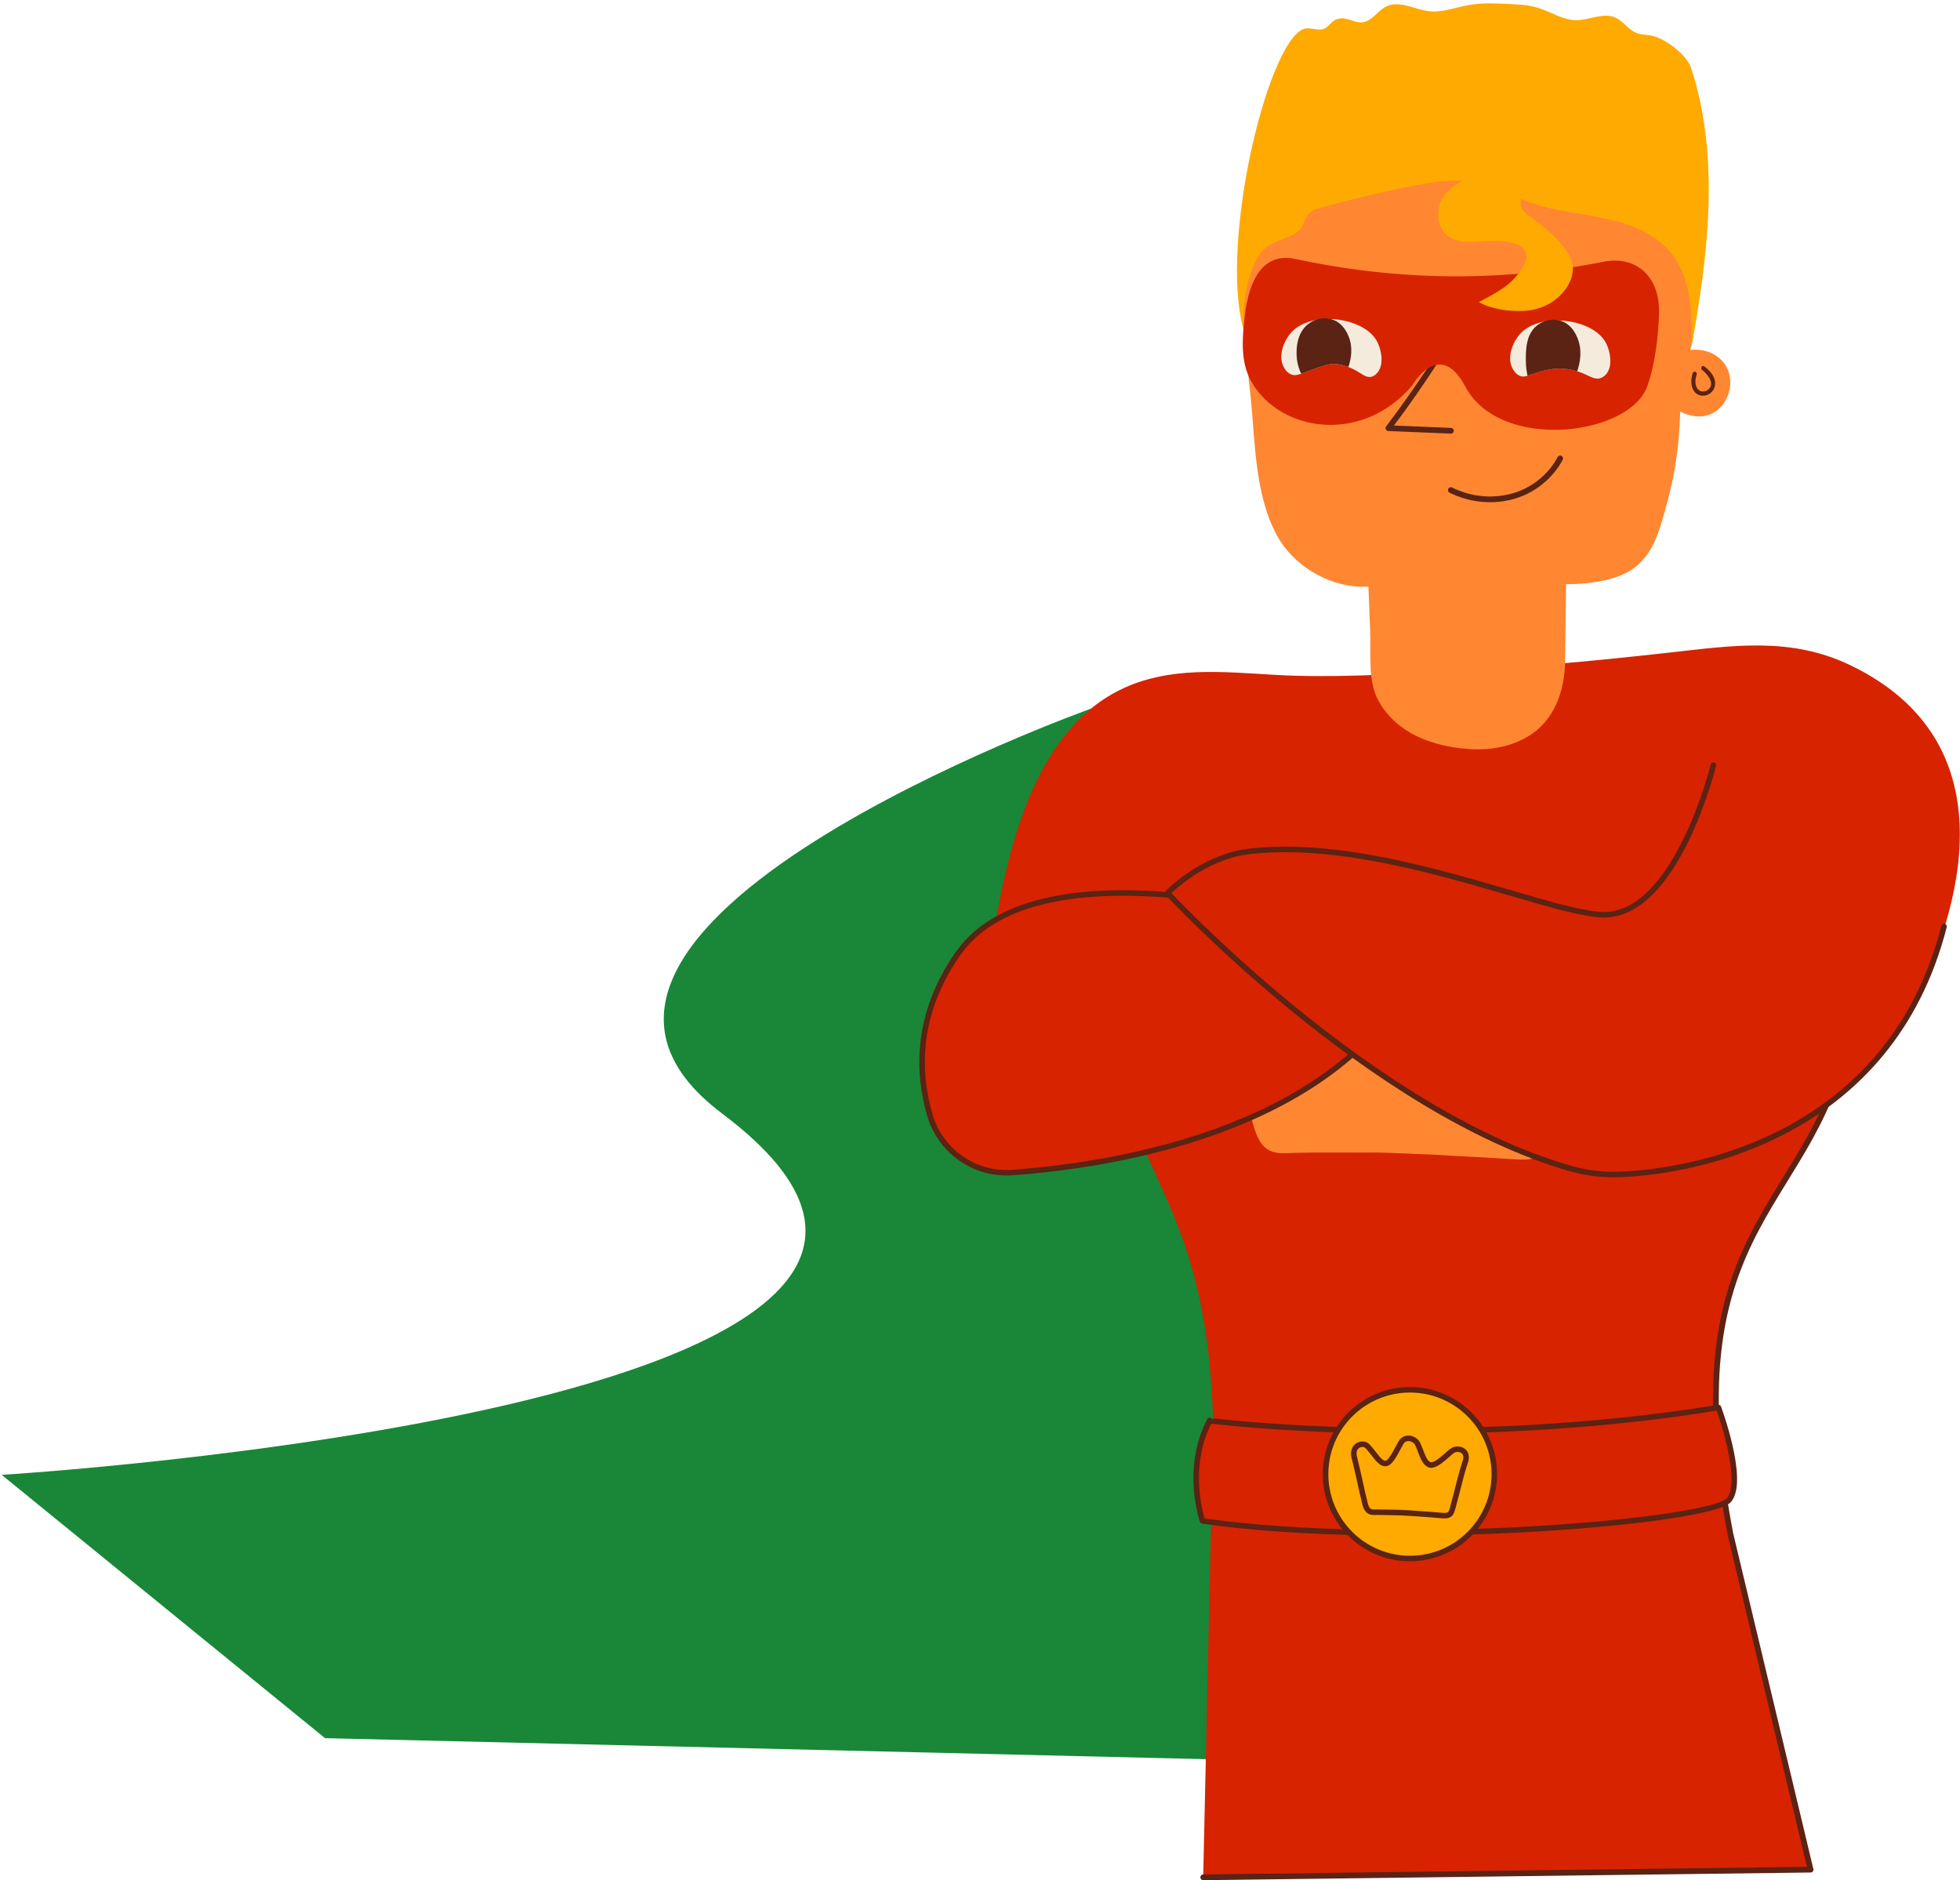 <?xml version="1.0" encoding="UTF-8"?> <svg xmlns="http://www.w3.org/2000/svg" width="566" height="543" viewBox="0 0 566 543" fill="none"> <path d="M315.065 204.638C315.065 204.638 137.333 268.07 208.495 321.54C321.538 406.474 0.486 425.908 0.486 425.908L93.863 501.947L511.186 511.908L315.065 204.638Z" fill="#198737"></path> <path d="M529.828 233.994C526.148 231.146 523.856 226.455 523.395 221.679C523.929 227.23 523.468 222.69 523.064 221.246C522.727 220.055 522.322 218.881 521.895 217.718C521.822 217.516 521.743 217.24 521.67 216.959C521.519 216.622 521.328 216.285 521.187 215.993C520.462 214.476 519.749 212.959 518.974 211.465C517.423 208.476 515.737 205.549 513.9 202.722C513.17 201.599 512.389 200.509 511.63 199.402C511.619 199.391 511.613 199.385 511.602 199.374C511.31 199.065 511.052 198.728 510.771 198.419C510.164 197.745 509.507 197.143 508.855 196.531C508.832 196.52 508.821 196.514 508.799 196.503C508.141 196.132 507.518 195.716 506.849 195.357C506.405 195.121 505.945 194.913 505.501 194.683C504.18 194.284 502.894 193.772 501.568 193.385C500.124 192.969 498.669 192.604 497.202 192.267C495.528 193.767 493.545 194.902 491.365 195.452C472.24 200.256 452.469 197.655 433.057 199.778C430.591 200.048 428.13 200.346 425.674 200.672C424.613 200.807 424.579 200.812 425.568 200.689C425.023 200.767 424.472 200.84 423.927 200.919C422.832 201.076 421.736 201.234 420.64 201.391C415.696 202.11 410.763 202.863 405.819 203.576C395.116 205.116 384.396 206.543 373.598 207.2C368.238 207.526 363.749 204.47 361.102 200.205C356.405 201.402 351.764 202.812 347.214 204.509C343.871 205.751 340.46 205.346 337.46 203.925C336.904 204.644 336.342 205.386 335.78 206.167C322.807 224.14 324.661 230.219 321.83 278.346C317.756 347.626 356.372 334.232 349.641 442.892L347.455 542.135L522.839 539.916L499.663 442.886C481.96 350.739 525.929 349.351 534.334 295.151C537.464 275.054 528.682 254.535 529.828 233.994Z" fill="#D72300"></path> <path d="M347.466 542.135L522.85 539.916L499.674 442.886C481.971 350.739 525.94 349.351 534.345 295.151C537.464 275.048 528.682 254.535 529.823 233.989C526.143 231.14 523.85 226.449 523.39 221.673C523.923 227.224 523.463 222.685 523.058 221.241C522.721 220.05 522.316 218.875 521.889 217.712C521.816 217.51 521.738 217.235 521.665 216.954C521.513 216.617 521.322 216.28 521.182 215.988C520.457 214.471 519.743 212.954 518.968 211.459C517.417 208.47 515.732 205.543 513.895 202.717C513.164 201.593 512.383 200.503 511.625 199.396C511.613 199.385 511.608 199.38 511.597 199.368C511.304 199.059 511.046 198.722 510.765 198.413C510.158 197.739 509.501 197.138 508.849 196.525C508.827 196.514 508.815 196.509 508.793 196.497C508.136 196.127 507.512 195.711 506.843 195.351C506.4 195.115 505.939 194.907 505.495 194.677C504.175 194.278 502.888 193.767 501.562 193.379C500.118 192.963 498.663 192.598 497.197 192.261C495.522 193.761 493.539 194.896 491.359 195.447C472.234 200.25 452.463 197.649 433.051 199.773C430.585 200.043 428.124 200.34 425.669 200.666C424.607 200.801 424.573 200.807 425.562 200.683C425.017 200.762 424.467 200.835 423.922 200.913C422.826 201.071 421.73 201.228 420.635 201.385C415.691 202.105 410.758 202.857 405.813 203.571C395.11 205.11 384.391 206.537 373.592 207.195C368.232 207.521 363.743 204.464 361.097 200.2C356.4 201.397 351.759 202.807 347.208 204.504C343.865 205.745 340.455 205.341 337.454 203.919C336.898 204.638 336.336 205.38 335.775 206.161" stroke="#5A2314" stroke-width="1.656" stroke-miterlimit="10" stroke-linecap="round" stroke-linejoin="round"></path> <path d="M349.337 410.193C349.545 410.519 420.522 418.828 496.253 406.479C496.253 406.479 503.967 427.228 499.36 433.105C494.41 439.414 403.544 447.286 347.264 439.218C347.264 439.218 341.972 424.256 349.337 410.193Z" fill="#D72300" stroke="#5A2314" stroke-width="1.594" stroke-miterlimit="10" stroke-linecap="round" stroke-linejoin="round"></path> <path d="M407.156 450.067C420.611 450.067 431.518 439.16 431.518 425.705C431.518 412.251 420.611 401.344 407.156 401.344C393.702 401.344 382.795 412.251 382.795 425.705C382.795 439.16 393.702 450.067 407.156 450.067Z" fill="#FFAA00" stroke="#5A2314" stroke-width="1.594" stroke-miterlimit="10"></path> <path d="M423.174 422.025C421.601 426.84 421.427 428.492 419.517 435.414C419.045 437.111 418.786 437.824 416.606 437.672C415.398 437.588 414.028 437.448 412.926 437.375C409.426 437.139 411.662 437.234 407.145 436.965C403.066 436.717 405.909 436.88 401.027 436.74C398.099 436.656 396.981 436.723 396.56 436.7C395.178 436.633 394.588 435.83 394.178 434.178C392.706 428.284 392.914 428.234 391.082 420.84C390.464 418.34 391.964 417.047 393.481 417.047C394.032 417.047 394.594 417.283 395.094 417.845C397.161 420.16 398.425 422.638 400.083 422.638C400.111 422.638 400.133 422.638 400.161 422.638C401.74 422.424 403.128 419.081 404.594 416.575C405.089 415.727 405.898 415.362 406.724 415.362C407.802 415.362 408.909 415.991 409.387 416.997C410.634 419.637 411.044 422.323 412.887 423.014C413.028 423.037 413.162 423.065 413.303 423.087C414.797 423.037 416.696 421.25 418.764 419.441C419.236 419.031 419.871 418.429 421.197 418.514C422.68 418.592 423.86 419.93 423.174 422.025Z" fill="#FFAA00" stroke="#5A2314" stroke-width="1.594" stroke-miterlimit="10"></path> <path d="M459.48 281.138C454.502 297.628 454.031 303.252 448.053 326.928C446.586 332.738 445.749 335.182 438.338 334.833C434.22 334.642 429.568 334.26 425.815 334.092C413.904 333.558 421.5 333.71 406.139 333.125C392.256 332.597 401.931 332.934 385.329 332.822C375.373 332.755 371.581 333.069 370.142 333.03C365.451 332.912 363.378 330.215 361.85 324.63C356.394 304.708 357.096 304.533 350.315 279.526C348.023 271.076 353.023 266.57 358.181 266.452C360.046 266.413 361.984 267.177 363.726 269.036C370.929 276.739 375.412 285.083 381.053 284.953C381.143 284.953 381.227 284.948 381.317 284.942C386.672 284.099 391.133 272.638 395.919 264.002C397.538 261.086 400.257 259.772 403.06 259.71C406.729 259.626 410.544 261.682 412.23 265.064C416.657 273.947 418.269 283.043 424.59 285.257C425.062 285.33 425.534 285.397 426.012 285.47C431.091 285.184 437.406 278.964 444.299 272.66C445.867 271.228 447.991 269.138 452.497 269.317C457.542 269.52 461.649 273.964 459.48 281.138Z" fill="#FF8732"></path> <path d="M286.776 270.3C291.288 243.518 299.541 207.071 328.6 197.07C343.236 192.036 358.905 194.705 373.991 195.138C389.919 195.593 406.381 194.475 422.32 193.637C442.209 192.587 462.025 190.688 481.819 188.485C500.197 186.44 517.08 183.749 534.52 192.194C576.865 212.701 569.764 256.097 551.852 291.398C551.847 291.398 286.776 270.3 286.776 270.3Z" fill="#D72300"></path> <path d="M382.222 266.733C382.222 266.733 300.148 241.945 276.703 275.312C264.224 293.072 265.028 310.028 268.511 321.995C271.556 332.463 281.478 339.401 292.35 338.609C321.622 336.474 383.885 326.737 408.021 282.936L382.222 266.733Z" fill="#D72300" stroke="#5A2314" stroke-width="1.594" stroke-miterlimit="10" stroke-linecap="round" stroke-linejoin="round"></path> <path d="M494.775 220.965C494.775 220.965 483.881 265.761 461.997 264.126C444.254 262.806 397.504 241.405 360.355 245.917C351.68 246.973 343.224 252.058 337.145 257.873C337.145 257.873 395.537 320.838 453.575 337.468C458.166 338.783 462.936 339.323 467.711 339.154C490.084 338.345 545.975 327.754 561.387 267.57" fill="#D72300"></path> <path d="M494.775 220.965C494.775 220.965 483.881 265.761 461.997 264.126C444.254 262.806 397.504 241.405 360.355 245.917C351.68 246.973 343.224 252.058 337.145 257.873C337.145 257.873 395.537 320.838 453.575 337.468C458.166 338.783 462.936 339.323 467.711 339.154C490.084 338.345 545.975 327.754 561.387 267.57" stroke="#5A2314" stroke-width="1.594" stroke-miterlimit="10" stroke-linecap="round" stroke-linejoin="round"></path> <path d="M498.433 105.727C496.461 102.361 492.365 100.518 488.134 101.08C489.483 94.877 491.011 83.129 486.123 70.246C478.735 50.779 459.548 36.244 443.266 36.025L424.719 37.047C423.714 37.143 422.113 37.306 420.152 37.542C395.481 40.475 374.733 42.941 365.979 56.296C362.928 60.954 361.923 65.493 360.389 73.056C359.479 77.528 358.995 82.09 358.928 86.652C358.793 96.035 360.254 105.609 361.187 114.941C362.479 127.857 362.389 142.915 368.743 154.612C373.732 163.793 384.638 170.012 395.167 169.411C396.757 172.782 397.605 181.3 398.116 181.423C401.223 182.148 407.207 182.873 410.331 183.519C416.106 184.716 421.916 185.755 427.765 186.536C430.383 186.884 433.029 187.025 435.647 187.306C435.67 187.3 435.687 187.3 435.709 187.294C440.929 186.57 441.361 186.676 446.524 185.609C447.182 185.474 449.676 184.401 450.328 184.266C450.289 179.064 451.396 173.889 451.356 168.686C454.907 168.799 466.284 168.518 472.156 163.826C477.555 159.511 479.179 153.691 481.735 144.005C483.263 138.218 484.994 129.627 485.179 118.84C485.634 119.093 490.157 121.526 494.444 119.385C499.146 117.042 501.186 110.429 498.433 105.727Z" fill="#FF8732"></path> <path d="M417.056 100.266C414.438 104.446 411.612 108.744 408.567 113.126C406.016 116.8 403.465 120.306 400.937 123.644C406.954 123.891 412.971 124.144 418.989 124.397" stroke="#5A2314" stroke-width="1.656" stroke-miterlimit="10" stroke-linecap="round" stroke-linejoin="round"></path> <path d="M488.808 107.755C488.269 109.485 488.134 111.603 489.32 113.12C490.252 114.306 491.887 114.575 493.241 113.952C494.629 113.311 495.449 111.845 495.281 110.334C495.062 108.412 493.623 106.912 492.157 105.794C491.539 105.322 490.915 106.356 491.528 106.822C493.101 108.019 495.573 111.064 493.033 112.693C491.87 113.441 490.5 113.053 489.932 111.822C489.387 110.643 489.584 109.289 489.955 108.092C490.196 107.35 489.039 107.013 488.808 107.755Z" fill="#5A2314"></path> <path d="M359.282 95.771C358.383 88.736 360.361 74.421 366.664 70.741C370.575 68.46 375.446 68.33 376.603 63.954C377.042 62.285 379.008 60.678 380.121 60.358C389.155 57.796 398.29 55.599 407.499 53.773C413.196 52.644 419.05 51.649 424.792 52.543C431.422 53.576 437.394 57.037 443.783 59.071C450.446 61.195 457.503 61.751 464.329 63.291C471.155 64.824 478.072 67.566 482.505 72.977C488.589 80.393 488.651 90.894 488.415 100.484C493.269 73.69 496.764 45.694 488.409 19.776C487.168 15.922 481.437 11.556 477.549 10.433C475.909 9.961 474.111 10.135 472.521 9.5C470.211 8.579 468.807 6.123 466.537 5.095C462.997 3.488 458.958 5.859 455.076 5.82C451.233 5.781 447.85 3.399 444.176 2.269C441.434 1.426 438.529 1.28 435.664 1.146C431.815 0.96 427.927 0.78 424.135 1.455C420.326 2.129 416.573 3.668 412.73 3.241C408.51 2.769 404.15 -0.006 400.336 1.853C397.875 3.056 396.324 5.989 393.622 6.416C391.357 6.77 389.323 5.084 387.127 5.326C384.846 5.573 384.638 6.719 382.935 7.989C381.435 9.107 379.368 8.174 377.497 8.18C366.951 8.197 351.607 70.168 359.282 95.771Z" fill="#FFAA00"></path> <path d="M374.103 74.791C364.558 72.741 360.675 81.197 359.501 90.888C358.304 100.771 358.591 106.637 362.732 112.334C371.957 125.014 393.931 127.599 407.757 111.384C407.757 111.384 415.623 97.484 423.107 111.592C433.197 130.605 470.554 125.863 475.684 111.57C478.066 104.934 478.942 96.45 479.083 90.315C479.33 79.584 472.217 73.786 463.144 75.584C444.962 79.185 413.578 83.281 374.103 74.791Z" fill="#D72300"></path> <path d="M397.908 107.434C397.667 107.744 397.037 108.569 395.998 108.811C394.436 109.171 393.307 107.901 391.121 106.772C390.84 106.625 390.211 106.3 389.374 105.979C388.301 105.558 386.874 105.148 385.357 105.103C383.542 105.052 381.593 105.766 377.699 107.193C376.924 107.474 376.289 107.727 375.749 107.918C374.547 108.339 373.789 108.496 372.929 108.165C371.288 107.547 370.58 105.766 370.434 105.389C369.165 102.193 370.951 98.114 372.912 95.973C374.564 94.169 376.969 93.023 379.671 92.484C381.149 92.192 382.722 92.079 384.295 92.13C389.902 92.31 395.582 94.658 397.672 98.619C398.83 100.794 399.762 105.002 397.908 107.434Z" fill="#F5EBDC"></path> <path d="M389.38 105.979C388.307 105.558 386.879 105.148 385.362 105.103C383.548 105.052 381.598 105.766 377.705 107.193C376.929 107.474 376.294 107.727 375.755 107.918C375.289 106.974 374.777 105.62 374.553 103.957C374.452 103.176 373.598 96.788 377.783 93.563C378.351 93.13 378.986 92.765 379.677 92.49C381.104 91.911 382.739 91.731 384.301 92.136C384.756 92.248 385.205 92.411 385.643 92.636C388.009 93.838 389.014 96.136 389.357 96.928C390.84 100.322 390.116 103.839 389.38 105.979Z" fill="#5A2314"></path> <path d="M463.975 107.856C463.762 108.131 463.132 108.912 462.076 109.221C460.261 109.76 458.975 108.395 455.913 107.361C455.784 107.316 455.632 107.266 455.458 107.215C454.514 106.934 452.997 106.535 451.255 106.451C448.221 106.288 445.53 107.08 443.777 107.603C442.597 107.957 441.782 108.288 441.12 108.508C440.294 108.766 439.721 108.85 439.007 108.586C437.372 107.968 436.67 106.187 436.512 105.811C435.248 102.603 437.035 98.535 438.99 96.394C440.642 94.591 443.047 93.456 445.749 92.911C447.238 92.608 448.811 92.49 450.384 92.551C455.991 92.731 461.666 95.068 463.762 99.035C464.902 101.215 465.835 105.412 463.975 107.856Z" fill="#F5EBDC"></path> <path d="M455.458 107.221C454.514 106.94 452.997 106.541 451.255 106.457C448.221 106.294 445.53 107.086 443.777 107.609C442.597 107.963 441.782 108.294 441.119 108.513C440.878 107.457 440.648 106.047 440.631 104.378C440.597 101.636 440.496 96.58 443.861 93.984C444.417 93.551 445.058 93.186 445.743 92.917C447.17 92.332 448.805 92.141 450.379 92.557C450.834 92.669 451.283 92.832 451.71 93.057C454.042 94.237 455.036 96.479 455.424 97.35C457.081 101.052 456.25 104.94 455.458 107.221Z" fill="#5A2314"></path> <path d="M452.238 168.681C452.238 168.681 451.98 190.553 451.98 190.559C451.879 199.391 449.036 208.11 441.041 212.796C435.934 215.791 429.804 216.746 423.899 216.291C413.73 215.51 403.471 211.92 398.144 202.526C394.919 196.84 395.914 188.637 395.667 182.255C395.504 177.973 395.341 173.687 395.172 169.405" fill="#FF8732"></path> <path d="M448.069 46.351C445.311 49.447 441.541 52.846 439.659 56.566C439.102 57.672 438.9 59.032 439.434 60.15C439.872 61.06 440.715 61.69 441.53 62.285C445.288 65.044 449.041 67.937 451.823 71.679C452.884 73.106 453.811 74.696 454.104 76.455C454.576 79.303 453.278 82.202 451.401 84.399C448.463 87.832 444.305 89.613 439.833 89.804C435.906 89.972 430.467 89.287 427.062 87.214C432.074 84.562 436.411 82.495 439.569 77.432C440.243 76.348 440.844 75.14 440.794 73.859C440.597 69.241 432.102 69.488 429.051 69.634C425.197 69.819 420.292 70.572 417.382 67.493C414.915 64.886 414.736 60.583 416.404 57.521C418.343 53.97 422.253 51.84 426.231 51.099C430.338 50.335 445.036 47.93 448.069 46.351Z" fill="#FFAA00"></path> <path d="M418.972 141.533C420.404 142.257 427.158 145.505 435.585 143.634C445.861 141.353 450.036 133.375 450.536 132.375" stroke="#5A2314" stroke-width="1.656" stroke-miterlimit="10" stroke-linecap="round" stroke-linejoin="round"></path> </svg> 